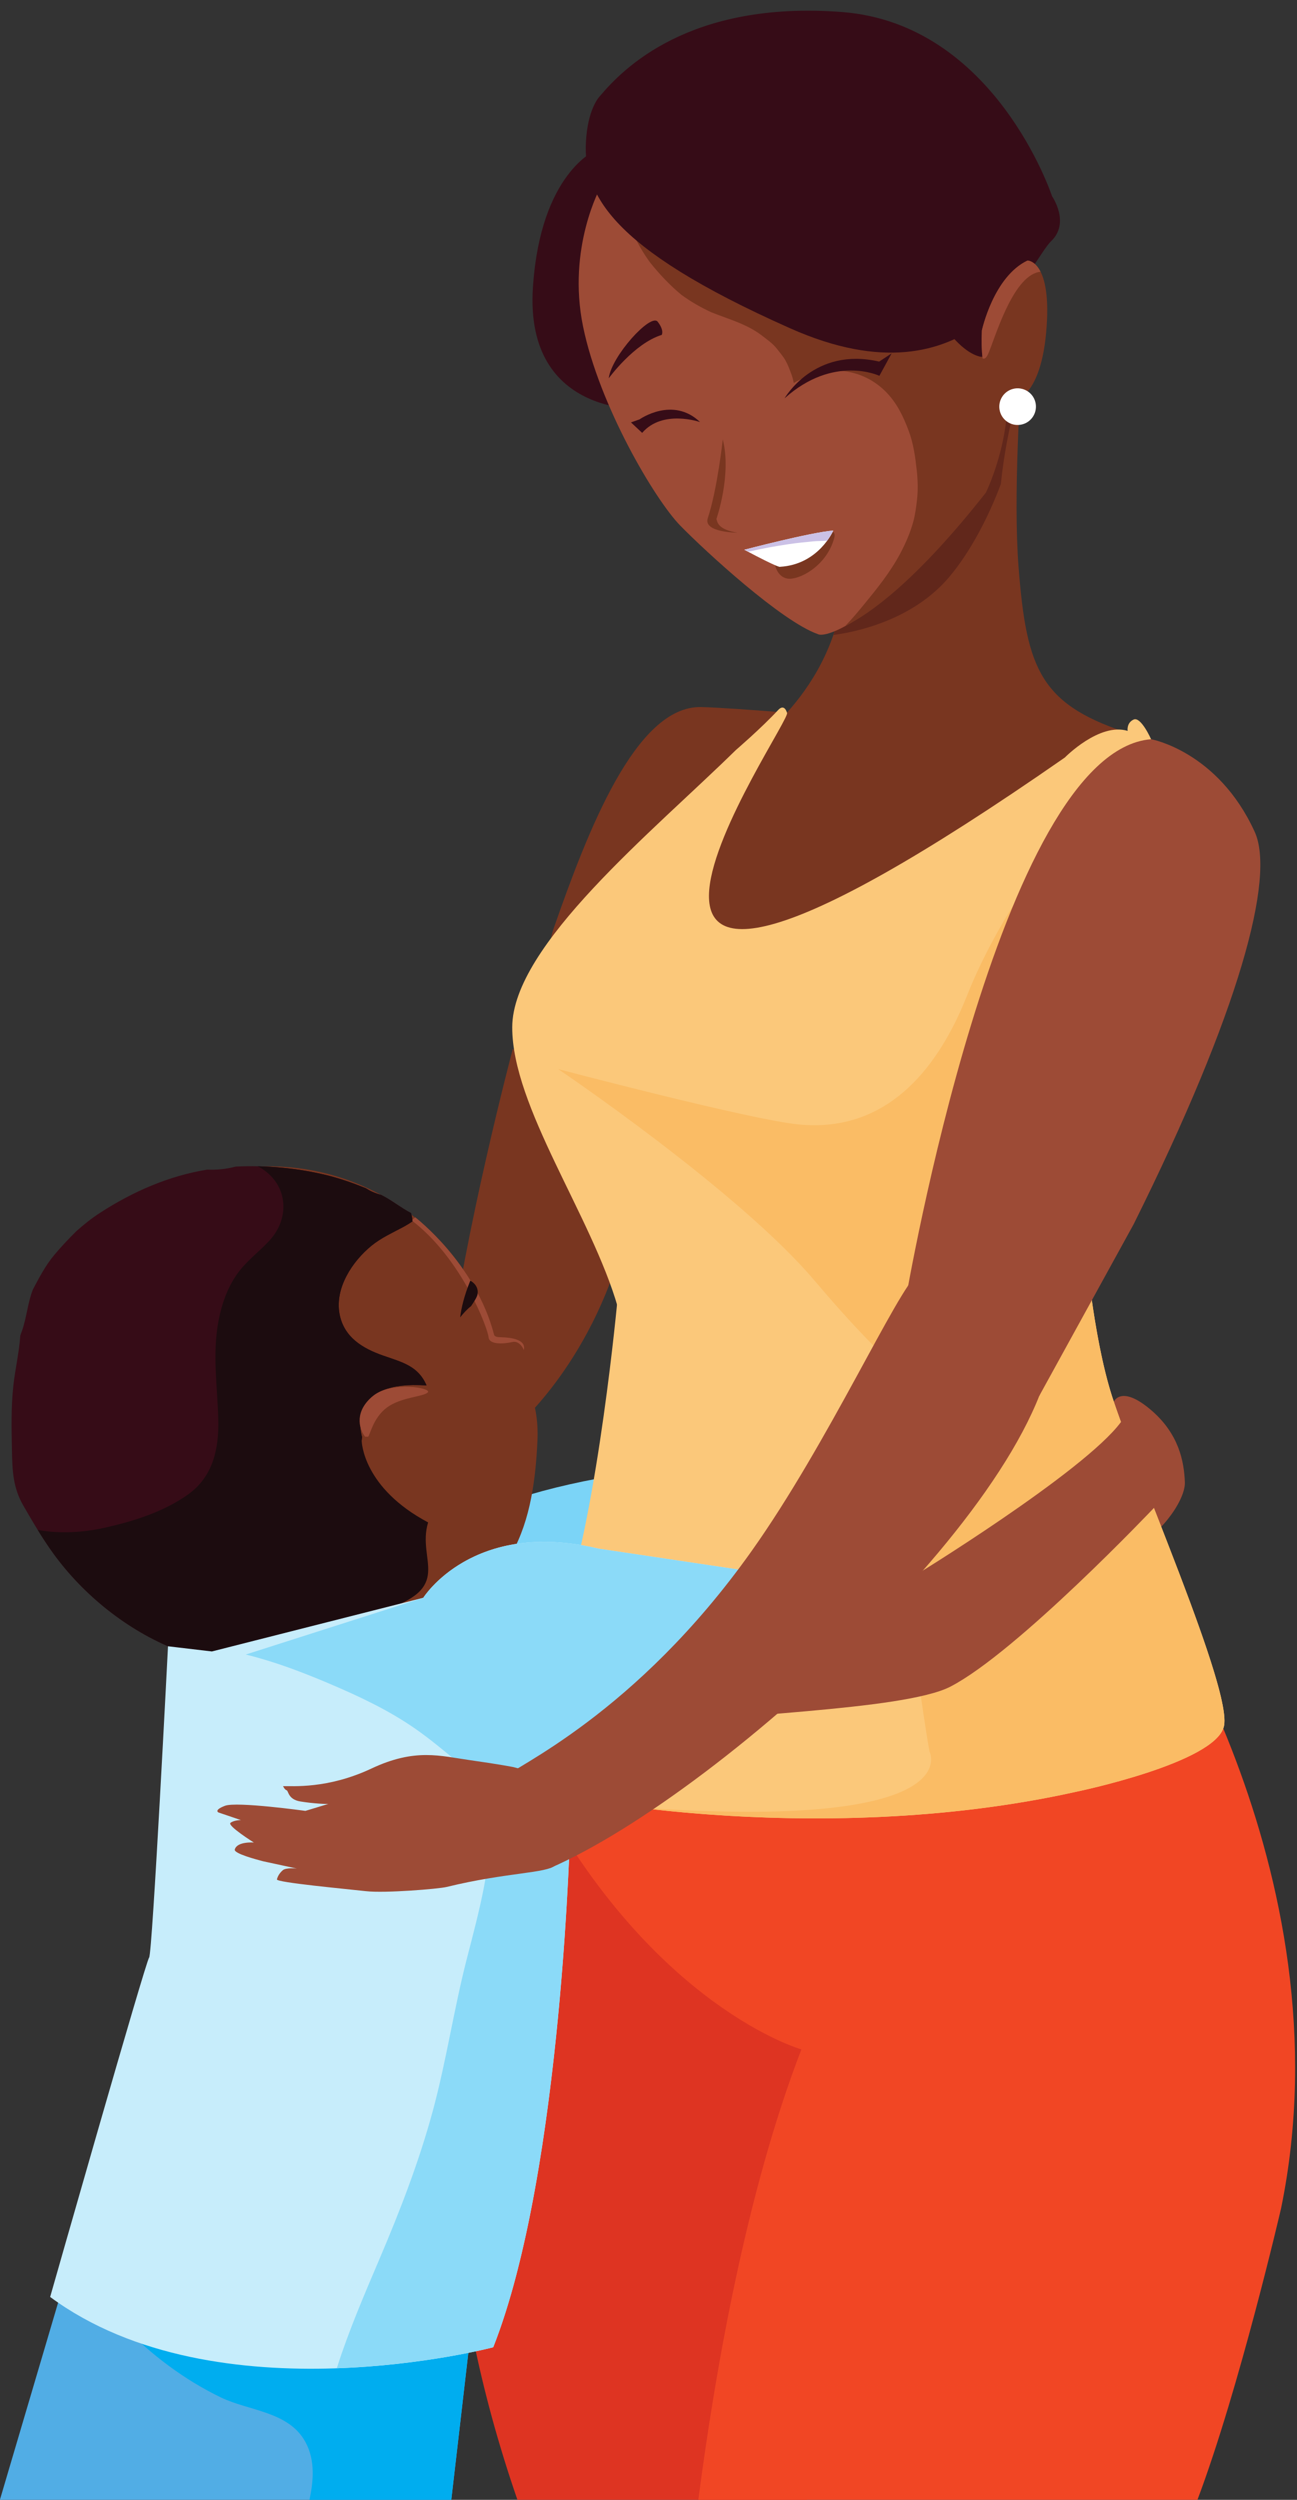 <?xml version="1.0" encoding="UTF-8"?><svg xmlns="http://www.w3.org/2000/svg" xmlns:xlink="http://www.w3.org/1999/xlink" height="334.4" preserveAspectRatio="xMidYMid meet" version="1.0" viewBox="59.4 90.8 173.6 334.4" width="173.6" zoomAndPan="magnify"><rect x="59.4" y="90.8" width="173.6" height="334.4" fill="#333333" stroke="none"/><defs><clipPath id="a"><path d="M 59 396 L 123 396 L 123 425.199 L 59 425.199 Z M 59 396"/></clipPath><clipPath id="b"><path d="M 71 396 L 123 396 L 123 425.199 L 71 425.199 Z M 71 396"/></clipPath><clipPath id="c"><path d="M 119 326 L 189 326 L 189 425.199 L 119 425.199 Z M 119 326"/></clipPath><clipPath id="d"><path d="M 129 299 L 233 299 L 233 425.199 L 129 425.199 Z M 129 299"/></clipPath></defs><g><g><path d="M 112.059 300.609 C 112.059 300.609 117.691 292.602 139.492 288.57 L 141.59 300.719 C 141.59 300.719 128.637 311.82 126.906 311.953 C 125.176 312.09 112.059 300.609 112.059 300.609" fill="#7bd4f7"/></g><g><path d="M 208.484 278.305 C 208.484 278.305 209.414 276.039 213.32 279.297 C 217.23 282.555 217.883 286.352 217.992 289.066 C 218.098 291.781 213.82 297.047 211.586 297.047 C 209.348 297.047 208.484 278.305 208.484 278.305" fill="#9d4b36"/></g><g clip-path="url(#a)"><path d="M 122.676 400.449 L 119.805 425.199 L 59.387 425.199 L 67.852 396.543 L 122.676 400.449" fill="#51ade5"/></g><g clip-path="url(#b)"><path d="M 71.648 396.812 C 73.047 398.535 74.355 400.348 75.844 401.887 C 79.617 405.789 84.102 409.164 89 411.52 C 92.578 413.238 97.668 413.371 100.016 417.02 C 101.566 419.434 101.449 422.316 100.82 425.199 L 119.805 425.199 L 122.676 400.449 L 71.648 396.812" fill="#00adef"/></g><g clip-path="url(#c)"><path d="M 167.387 425.199 L 188.863 349.832 L 130.523 326.73 C 130.523 326.73 107.703 364.582 128.656 425.199 L 167.387 425.199" fill="#de3422"/></g><g clip-path="url(#d)"><path d="M 166.664 364.949 C 159.277 384.07 155.098 408.105 152.871 425.199 L 219.676 425.199 C 225.301 410.258 230.871 386.199 230.871 386.199 C 240.195 340.789 211.766 300.395 211.766 300.395 L 211.055 299.215 C 211.055 299.215 118.312 305.762 131.172 329.926 C 146.816 359.324 166.664 364.949 166.664 364.949" fill="#f14624"/></g><g><path d="M 128.035 231.121 C 128.035 231.121 121.488 255.766 119.312 273.602 C 119.312 273.602 120.77 279.727 128.035 282.059 C 128.035 282.059 138.418 273.602 142.918 256.59 C 146.422 243.34 128.035 231.121 128.035 231.121" fill="#793620"/></g><g><path d="M 126.789 279.75 C 125.992 297.125 111.262 310.559 93.891 309.762 C 76.516 308.961 63.078 294.23 63.879 276.859 C 64.676 259.484 79.406 246.051 96.781 246.848 C 114.152 247.645 127.59 262.375 126.789 279.75" fill="#793620"/></g><g><path d="M 124.113 269.383 C 124.113 269.383 125.434 269.566 126.156 269.668 C 126.883 269.773 130.254 269.504 129.402 271.77 C 128.555 274.035 126.508 276.988 125.855 273.902 C 125.816 273.723 124.113 269.383 124.113 269.383" fill="#793620"/></g><g><path d="M 114.492 254.043 L 114.98 253.637 C 114.98 253.637 123.078 259.852 125.543 269.383 C 125.543 269.383 125.617 269.637 126.156 269.668 C 126.699 269.703 129.918 269.633 129.516 271.387 C 129.516 271.387 129.016 270.082 127.961 270.324 C 126.91 270.57 124.875 270.734 124.793 269.676 C 124.711 268.617 121.332 259.254 114.492 254.043" fill="#9d4b36"/></g><g><path d="M 131.336 283.531 C 130.879 293.422 128.711 305.918 112.961 307.426 C 103.102 308.367 95.832 295.176 96.285 285.281 C 96.738 275.391 105.129 267.738 115.02 268.195 C 124.914 268.648 131.789 273.637 131.336 283.531" fill="#793620"/></g><g><path d="M 116.5 276.133 L 116.484 276.109 C 115.375 273.508 113.188 273.012 110.699 272.141 C 107.918 271.172 105.43 269.676 104.848 266.562 C 104.203 263.102 106.551 259.539 109.129 257.438 C 110.441 256.367 111.961 255.699 113.441 254.902 C 113.855 254.676 114.242 254.434 114.613 254.184 C 114.582 253.797 114.527 253.418 114.418 253.066 C 113.035 252.355 111.828 251.34 110.418 250.641 C 110.023 250.535 109.633 250.402 109.242 250.227 C 108.938 250.094 108.641 249.926 108.355 249.742 C 106.621 249.039 104.832 248.418 103.031 247.98 C 99.219 247.055 94.992 246.645 90.945 246.855 C 89.691 247.191 88.418 247.312 87.133 247.258 C 81.973 248.098 77.164 250.207 72.789 253.039 C 71.66 253.77 70.617 254.605 69.621 255.492 C 68.586 256.52 67.578 257.578 66.652 258.691 C 65.465 260.109 64.645 261.711 63.793 263.316 C 63.102 265.098 62.98 267 62.348 268.812 C 62.273 269.02 62.199 269.234 62.117 269.449 C 61.965 271.691 61.438 273.895 61.191 276.133 C 60.871 279.047 60.941 281.918 61 284.844 C 61.051 287.543 61.141 289.805 62.516 292.191 C 63.77 294.371 65.082 296.598 66.562 298.637 C 70.574 304.156 76.426 308.891 82.969 311.469 C 83.352 311.57 83.715 311.707 84.066 311.883 C 86.449 312.723 88.918 313.277 91.414 313.469 C 92.117 313.523 92.648 313.844 93.004 314.285 C 93.379 314.645 93.617 315.156 93.691 315.691 L 109.16 316.422 L 108.996 304.477 L 112.059 310.141 C 112.273 308.57 108.629 306.586 107.969 305.281 C 105.062 299.562 107.867 291.484 110.969 296.336 C 108.238 293.387 106.137 289.625 107.32 285.719 C 107.312 285.457 107.305 285.191 107.309 284.926 C 107.316 284.301 107.508 283.816 107.809 283.469 C 107.824 283.328 107.84 283.184 107.863 283.043 C 107.551 281.934 106.125 275.398 116.5 276.133" fill="#360c17"/></g><g><path d="M 116.5 276.133 L 116.484 276.109 C 115.375 273.508 113.188 273.012 110.699 272.141 C 107.918 271.172 105.43 269.676 104.848 266.562 C 104.203 263.102 106.551 259.539 109.129 257.438 C 110.441 256.367 111.961 255.699 113.441 254.902 C 113.855 254.676 114.242 254.434 114.613 254.184 C 114.582 253.797 114.527 253.418 114.418 253.066 C 113.035 252.355 111.828 251.34 110.418 250.641 C 110.023 250.535 109.633 250.402 109.242 250.227 C 108.938 250.094 108.641 249.926 108.355 249.742 C 106.621 249.039 104.832 248.418 103.031 247.98 C 100.137 247.277 97.008 246.871 93.895 246.812 L 94.094 246.918 C 97.914 249.066 98.355 253.648 95.426 256.797 C 94 258.324 92.262 259.582 91.07 261.324 C 89.805 263.168 89.086 265.215 88.664 267.41 C 87.797 271.883 88.504 276.219 88.617 280.707 C 88.719 284.602 87.906 288.332 84.582 290.707 C 81.293 293.055 77.199 294.324 73.293 295.191 C 70.738 295.758 67.414 296.027 64.445 295.449 C 65.117 296.539 65.816 297.613 66.562 298.637 C 70.574 304.156 76.426 308.891 82.969 311.469 C 83.352 311.57 83.715 311.707 84.066 311.883 C 86.449 312.723 88.918 313.277 91.414 313.469 C 92.117 313.523 92.648 313.844 93.004 314.285 C 93.379 314.645 93.617 315.156 93.691 315.691 L 109.16 316.422 L 113.812 310.738 L 112.797 309.434 C 113.012 307.863 112.129 308.621 111.469 307.316 C 111.195 306.777 111.066 306.789 110.926 306.801 C 110.789 306.812 110.637 306.824 110.328 306.34 C 120.391 303.184 115.137 299.613 116.703 294.453 C 108.023 289.84 107.801 283.738 107.809 283.469 C 107.812 283.129 107.723 283.266 107.688 283.402 C 107.66 283.516 107.672 283.629 107.809 283.469 C 107.824 283.328 107.84 283.184 107.863 283.043 C 107.551 281.934 106.125 275.398 116.5 276.133" fill="#1c0c0f"/></g><g><path d="M 143.707 262.867 L 142.059 264.551 C 142.059 264.551 139.488 292.508 134.855 306.031 C 130.219 319.559 129.559 323.984 129.559 323.984 C 129.559 323.984 126.41 327.547 128.711 329.301 C 131.008 331.055 168.316 338.309 203.426 330.488 C 203.426 330.488 222.066 326.645 223.219 321.738 C 224.371 316.828 211.559 287.934 208.238 277.559 C 204.918 267.184 203.871 248.371 203.871 248.371 L 143.707 262.867" fill="#fbc87a"/></g><g><path d="M 205.395 263.742 C 205.188 262.25 205.004 260.781 204.844 259.379 C 204.844 259.379 204.848 259.379 204.848 259.379 C 205.008 260.781 205.188 262.25 205.395 263.742" fill="#feebcd"/></g><g><path d="M 168.629 334.047 C 159.469 334.047 151.133 333.395 144.473 332.555 C 150.352 332.977 155.363 333.16 159.637 333.16 C 187.969 333.16 183.812 325.105 183.812 325.105 C 183.492 323.371 183.098 320.781 182.656 317.699 C 184.32 317.328 185.676 316.902 186.617 316.418 C 195.555 311.793 213.836 292.531 213.836 292.531 C 213.84 292.523 213.844 292.52 213.844 292.512 C 218.238 303.742 223.289 316.676 223.293 320.977 C 223.293 321.27 223.27 321.527 223.219 321.738 C 222.066 326.645 203.426 330.488 203.426 330.488 C 191.602 333.121 179.527 334.047 168.629 334.047 M 180.555 301.906 C 179.047 290.047 177.691 278.531 177.691 278.531 L 179.684 275.203 C 180.133 275.195 180.582 275.184 181.023 275.172 C 184.648 278.191 187.215 279.387 189.004 279.387 C 191.445 279.387 192.441 277.16 192.719 274.305 C 194.707 274.027 196.164 273.711 196.883 273.387 C 200.457 271.777 200.492 267.348 203.598 259.133 C 204.012 259.211 204.426 259.297 204.844 259.379 C 205.004 260.781 205.188 262.25 205.395 263.742 C 206.062 268.574 206.988 273.66 208.238 277.559 C 208.559 278.555 208.965 279.723 209.438 281.023 C 204.465 287.746 181.348 301.875 181.348 301.875 C 181.102 301.883 180.836 301.895 180.555 301.906" fill="#fabc65"/></g><g><path d="M 150.574 304.477 C 150.574 304.477 173.965 302.102 181.348 301.875 C 181.348 301.875 204.465 287.746 209.438 281.023 C 209.438 281.023 218.098 282.988 213.836 292.531 C 213.836 292.531 195.555 311.793 186.617 316.418 C 180.312 319.68 155.133 320.113 146.016 321.852 C 136.898 323.59 150.574 304.477 150.574 304.477" fill="#9d4b36"/></g><g><path d="M 87.758 311.715 L 116.055 304.535 C 116.055 304.535 122.676 293.941 139.5 297.957 L 163.168 301.492 C 163.168 301.492 161.984 315.012 156.773 324.348 L 135.758 334.047 C 135.758 334.047 134.777 381.125 125.418 404.793 C 125.418 404.793 88.477 414.562 66.113 398.062 C 66.113 398.062 78.926 353.078 79.359 352.664 C 79.793 352.25 81.887 311.02 81.887 311.02 L 87.758 311.715" fill="#c7edfb"/></g><g><path d="M 128.555 297.316 C 129.691 297.145 130.91 297.047 132.223 297.047 C 130.91 297.047 129.691 297.145 128.555 297.316" fill="#56c9f4"/></g><g><path d="M 116.055 304.535 C 116.062 304.523 119.734 298.656 128.555 297.316 C 119.738 298.656 116.062 304.523 116.055 304.535" fill="#665a4b"/></g><g><path d="M 104.477 407.598 C 106.078 402.578 108.172 397.727 110.238 392.875 C 112.973 386.457 115.492 379.945 117.32 373.207 C 119.137 366.508 120.137 359.633 121.859 352.914 C 123.531 346.402 125.426 339.715 124.992 332.926 C 124.934 332.023 124.441 331.41 123.809 331.082 C 123.781 330.715 123.707 330.348 123.57 329.984 C 123.023 328.496 121.809 327.469 120.617 326.48 C 118.793 324.965 116.988 323.453 115.039 322.09 C 111.441 319.578 107.469 317.715 103.445 316.004 C 99.949 314.52 96.168 313.07 92.293 312.125 L 116.055 304.535 C 116.062 304.523 119.738 298.656 128.555 297.316 C 129.691 297.145 130.91 297.047 132.223 297.047 C 132.223 297.047 132.223 297.047 132.227 297.047 C 134.402 297.047 136.824 297.316 139.5 297.957 L 163.168 301.492 C 163.168 301.492 162.281 311.652 158.648 320.441 C 158.09 321.789 157.469 323.105 156.773 324.348 L 140.258 331.969 L 135.758 334.047 C 135.758 334.047 135.73 335.32 135.645 337.559 C 135.211 348.906 133.238 385.02 125.418 404.793 C 125.344 404.812 116.297 407.188 104.477 407.598" fill="#8bdaf8"/></g><g><path d="M 211.133 190.195 C 211.133 190.195 161.234 185.539 153.234 185.383 C 144.473 185.207 138.039 202.039 133.527 214.934 C 128.68 228.785 160.129 226.988 160.129 226.988 L 211.133 190.195" fill="#793620"/></g><g><path d="M 139.105 110.926 C 139.105 110.926 131.758 113.945 130.734 129.168 C 129.531 147.016 146.34 145.543 146.34 145.543 L 139.105 110.926" fill="#360c17"/></g><g><path d="M 196.047 142.059 C 196.047 142.059 194.988 157.117 195.73 166.629 C 196.812 180.523 198.672 185.211 211.133 189.094 C 211.133 189.094 194.449 196.016 181.312 195.84 C 168.18 195.664 161.258 191.402 160.191 190.871 C 159.125 190.336 172.262 183.414 172.617 166.199 L 196.047 142.059" fill="#793620"/></g><g><path d="M 170.941 175.742 C 171 175.574 171.059 175.406 171.113 175.238 C 171.113 175.238 171.113 175.234 171.113 175.234 C 171.059 175.406 171.004 175.574 170.945 175.742 C 170.945 175.742 170.941 175.742 170.941 175.742" fill="#c0967f"/></g><g><path d="M 170.945 175.742 C 171.004 175.574 171.059 175.406 171.113 175.234 C 172.035 174.852 173.305 174.176 175.035 173.004 C 180.141 169.551 187.352 161.758 190.883 156.941 C 190.883 156.941 193.254 153.938 193.812 144.691 C 193.941 144.684 194.062 144.676 194.176 144.676 C 194.617 144.676 194.93 144.766 195.09 144.957 L 195.211 145.148 C 194.582 147.691 193.762 151.523 193.363 155.547 C 191.754 159.852 189.328 164.57 186.461 167.973 C 181.551 173.793 173.93 175.348 170.945 175.742" fill="#61271b"/></g><g><path d="M 139.809 115.781 C 139.809 115.781 135.273 123.902 137.441 134.477 C 139.609 145.055 147.055 157.637 150.453 161.113 C 153.852 164.59 163.977 173.891 168.844 175.617 C 168.844 175.617 169.926 176.461 175.035 173.004 C 180.141 169.551 187.352 161.758 190.883 156.941 C 190.883 156.941 193.34 153.828 193.84 144.199 C 194.344 134.57 195.328 121.914 195.328 121.914 L 186.613 106.703 C 186.613 106.703 178.809 100.781 176.48 101.422 C 174.152 102.062 162.375 103.668 157.805 105.184 C 153.234 106.699 140.922 111.785 139.809 115.781" fill="#9d4b36"/></g><g><path d="M 163.09 166.188 C 163.09 166.188 163.332 167.953 164.801 168.199 C 166.266 168.441 169.957 166.629 171.039 162.852 C 172.008 159.477 163.09 166.188 163.09 166.188" fill="#793620"/></g><g><path d="M 171.254 99.234 C 158.508 98.559 148.496 103.484 142.766 111.395 C 142.902 111.879 142.98 112.387 143.02 112.926 C 143.16 114.828 143.203 116.742 143.387 118.641 C 143.559 119.832 143.805 121.02 144.199 122.152 C 144.797 123.465 145.539 124.707 146.383 125.875 C 147.648 127.461 149.055 128.957 150.617 130.25 C 151.867 131.16 153.211 131.93 154.617 132.578 C 156.918 133.496 159.398 134.156 161.379 135.688 C 162.074 136.227 162.848 136.754 163.391 137.461 C 163.781 137.969 164.242 138.48 164.555 139.055 C 164.859 139.602 165.09 140.234 165.305 140.805 C 165.457 141.199 165.566 141.613 165.641 142.039 C 165.77 141.957 165.898 141.879 166.039 141.809 C 167.746 140.961 169.621 140.316 171.559 140.387 C 173.949 140.473 176.168 141.438 177.871 143.113 C 179.402 144.617 180.289 146.457 181.027 148.434 C 181.668 150.152 181.91 151.941 182.109 153.754 C 182.25 155.055 182.285 156.379 182.137 157.68 C 182.027 158.633 181.902 159.605 181.652 160.539 C 181.25 162.039 180.609 163.5 179.879 164.871 C 178.555 167.348 176.77 169.562 174.992 171.727 C 174.203 172.691 173.398 173.641 172.535 174.535 C 175.777 172.934 182.02 168.566 191.363 156.688 C 191.363 156.688 194.859 149.617 194.172 141.973 C 194.172 141.973 197.035 138.637 196.086 128.527 C 195.246 119.578 190.215 100.238 171.254 99.234" fill="#793620"/></g><g><path d="M 185.395 133.883 C 185.395 133.883 187.77 137.758 190.477 138.484 C 193.184 139.207 191.973 130.758 191.77 130.516 C 191.566 130.273 185.395 133.883 185.395 133.883" fill="#360c17"/></g><g><path d="M 139.73 103.617 C 139.73 103.617 138.254 105 137.879 109.051 C 137.191 116.488 140.602 123.805 165.184 134.727 C 189.762 145.648 197.309 125.715 200.086 123.066 C 202.684 120.582 200.215 117.055 200.215 117.055 C 200.215 117.055 192.629 93.988 172.109 92.41 C 151.586 90.832 142.707 100.098 139.73 103.617" fill="#360c17"/></g><g><path d="M 158.105 162.055 C 155.574 161.652 155.418 160.723 155.293 160.211 C 155.293 160.211 157.359 154.309 156.141 149.578 C 156.141 149.578 155.418 156.254 154.133 160.121 C 153.496 162.047 158.105 162.055 158.105 162.055" fill="#793620"/></g><g><path d="M 153.102 147.262 C 153.102 147.262 148.094 145.512 145.352 148.707 L 143.855 147.305 L 145.004 146.898 C 145.004 146.898 149.449 143.754 153.102 147.262" fill="#360c17"/></g><g><path d="M 164.41 144.086 C 164.41 144.086 168.363 137.141 177.074 139.172 L 178.746 138.066 L 177.105 141.074 C 177.105 141.074 171.012 138.172 164.41 144.086" fill="#360c17"/></g><g><path d="M 159.02 164.34 C 159.02 164.34 167.973 161.996 170.934 161.77 C 170.934 161.77 168.992 166.316 163.801 166.621 C 163.801 166.621 163.863 166.91 159.02 164.34" fill="#fff"/></g><g><path d="M 170.113 163.129 C 170.172 163.051 170.227 162.973 170.277 162.898 C 170.227 162.973 170.176 163.051 170.117 163.129 C 170.117 163.129 170.117 163.129 170.113 163.129" fill="#703337"/></g><g><path d="M 159.641 164.59 C 159.438 164.508 159.23 164.422 159.02 164.34 C 159.02 164.34 167.973 161.996 170.934 161.77 C 170.934 161.77 170.727 162.246 170.277 162.898 C 170.227 162.973 170.172 163.051 170.113 163.129 C 169.492 163.176 168.855 163.16 168.23 163.219 C 167.172 163.32 166.121 163.426 165.066 163.578 C 163.234 163.848 161.434 164.164 159.641 164.59" fill="#cbc1e6"/></g><g><path d="M 157.887 191.137 C 157.887 191.137 161.312 188.195 163.547 185.785 C 164.402 184.863 164.73 186.125 164.73 186.125 C 165.977 186.703 123.344 246.812 201.926 192.133 C 201.926 192.133 206.555 187.418 210.332 188.57 C 210.332 188.57 210.156 187.496 211.133 187.055 C 212.109 186.609 213.469 189.684 213.469 189.684 C 213.469 189.684 219.328 197.129 223.852 203.523 C 228.379 209.91 222.582 226.121 211.133 244.227 C 199.684 262.332 202.207 270.988 196.883 273.387 C 191.555 275.781 145.621 277.914 142.094 265.664 C 138.566 253.414 127.941 238.863 127.961 228.211 C 127.98 217.246 146.875 201.949 157.887 191.137" fill="#fbc87a"/></g><g><path d="M 190.82 135.016 C 190.82 135.016 192.359 127.836 196.93 125.652 C 196.93 125.652 200.309 125.609 199.422 135.32 C 198.535 145.035 194.25 144.727 194.25 144.727 C 194.25 144.727 190.391 144.016 190.82 135.016" fill="#793620"/></g><g><path d="M 140.875 141.406 C 140.875 141.406 144.27 136.734 147.969 135.602 C 147.969 135.602 148.348 135.023 147.43 133.836 C 146.508 132.648 141.242 138.434 140.875 141.406" fill="#360c17"/></g><g><path d="M 196.93 125.652 C 192.359 127.836 190.82 135.016 190.82 135.016 C 190.75 136.457 190.793 137.684 190.91 138.734 C 191.129 138.852 191.379 138.75 191.641 138.195 C 192.465 136.426 194.836 127.84 198.469 127.18 L 198.672 127.141 C 197.906 125.641 196.93 125.652 196.93 125.652" fill="#9d4b36"/></g><g><path d="M 189.004 279.387 C 187.215 279.387 184.648 278.191 181.023 275.172 C 185.652 275.047 189.77 274.719 192.719 274.305 C 192.441 277.16 191.445 279.387 189.004 279.387" fill="#f9b055"/></g><g><path d="M 181.023 275.172 C 177.754 272.453 173.629 268.254 168.43 262.113 C 158.289 250.125 134.105 233.809 134.105 233.809 C 134.105 233.809 159.848 240.605 166.352 241.223 C 167.047 241.289 167.73 241.32 168.391 241.32 C 178.598 241.32 185.004 233.68 188.879 223.871 C 193.004 213.426 203.316 197.48 211.566 196.07 C 211.699 196.047 211.824 196.035 211.941 196.035 C 219.012 196.035 194.848 237.211 194.738 237.531 C 194.629 237.859 191.395 262.113 191.395 262.113 C 191.395 262.113 193.207 269.211 192.719 274.305 C 189.77 274.719 185.652 275.047 181.023 275.172" fill="#fabc65"/></g><g><path d="M 182.27 261.172 C 179.523 263.277 170.316 283.77 159.977 298.316 C 144.457 320.168 128.137 327.188 126.5 328.797 C 125.746 329.539 125.242 330.379 124.789 331.117 C 124.016 332.387 123.742 333.664 123.793 334.887 L 125.48 335.102 C 127.086 335.602 128.758 336.098 130.145 337.043 C 132.074 338.355 132.094 339.699 133.031 340.691 C 156.5 330.48 202.32 288.422 200.391 267.387 C 198.27 244.266 185.02 259.066 182.27 261.172" fill="#9d4b36"/></g><g><path d="M 129.223 327.477 L 128.137 327.188 C 128.137 327.188 126.438 326.84 122.379 326.266 C 118.316 325.695 114.992 324.613 109.109 327.379 C 103.227 330.145 98.477 329.691 97.285 329.734 C 97.285 329.734 97.508 330.215 97.766 330.285 C 98.02 330.352 97.938 331.508 99.605 331.781 C 101.273 332.055 103.102 332.148 103.34 332.098 C 103.578 332.051 100.277 333.039 100.277 333.039 C 100.277 333.039 91.074 331.766 89.512 332.359 C 87.949 332.957 88.656 333.258 88.656 333.258 L 91.645 334.273 C 91.645 334.273 90.75 334.262 90.254 334.637 C 89.766 335.012 93.379 337.273 93.379 337.273 C 93.379 337.273 91.117 337.094 90.824 338.211 C 90.68 338.754 93.832 339.574 94.617 339.781 L 99.133 340.754 C 99.133 340.754 97.676 340.59 97.234 340.992 C 96.793 341.391 96.574 341.781 96.465 342.203 C 96.352 342.621 105.801 343.488 108.383 343.781 C 110.957 344.07 118.109 343.477 119.172 343.219 C 127.336 341.227 132.508 341.422 133.73 340.312 C 138.004 336.426 129.223 327.477 129.223 327.477" fill="#9d4b36"/></g><g><path d="M 213.469 189.684 C 213.469 189.684 222.406 191.277 227.336 202.066 C 230.113 208.141 225.348 226.016 211.133 254.57 L 198.496 277.539 C 193.895 277.93 201.918 269.82 180.637 264.57 C 180.637 264.57 193.109 191.348 213.469 189.684" fill="#9d4b36"/></g><g><path d="M 197.98 144.582 C 198.316 145.895 197.531 147.234 196.219 147.57 C 194.906 147.91 193.57 147.121 193.23 145.809 C 192.891 144.496 193.684 143.16 194.996 142.82 C 196.305 142.484 197.645 143.273 197.98 144.582" fill="#fff"/></g><g><path d="M 122.457 265.516 C 122.883 264.867 123.266 264.312 123.328 263.867 C 123.488 262.66 122.348 262.113 122.348 262.113 C 121.512 264.172 121.137 265.801 120.992 267.023 C 121.43 266.477 121.906 265.938 122.457 265.516" fill="#1c0c0f"/></g><g><path d="M 108.672 282.988 C 108.914 282.824 109.32 280.465 111.195 279.078 C 113.066 277.695 116 277.664 116.652 277.07 C 117.301 276.473 111.875 275.508 109.379 277.496 C 106.879 279.488 107.355 281.82 108.266 282.988" fill="#9d4b36"/></g></g></svg>